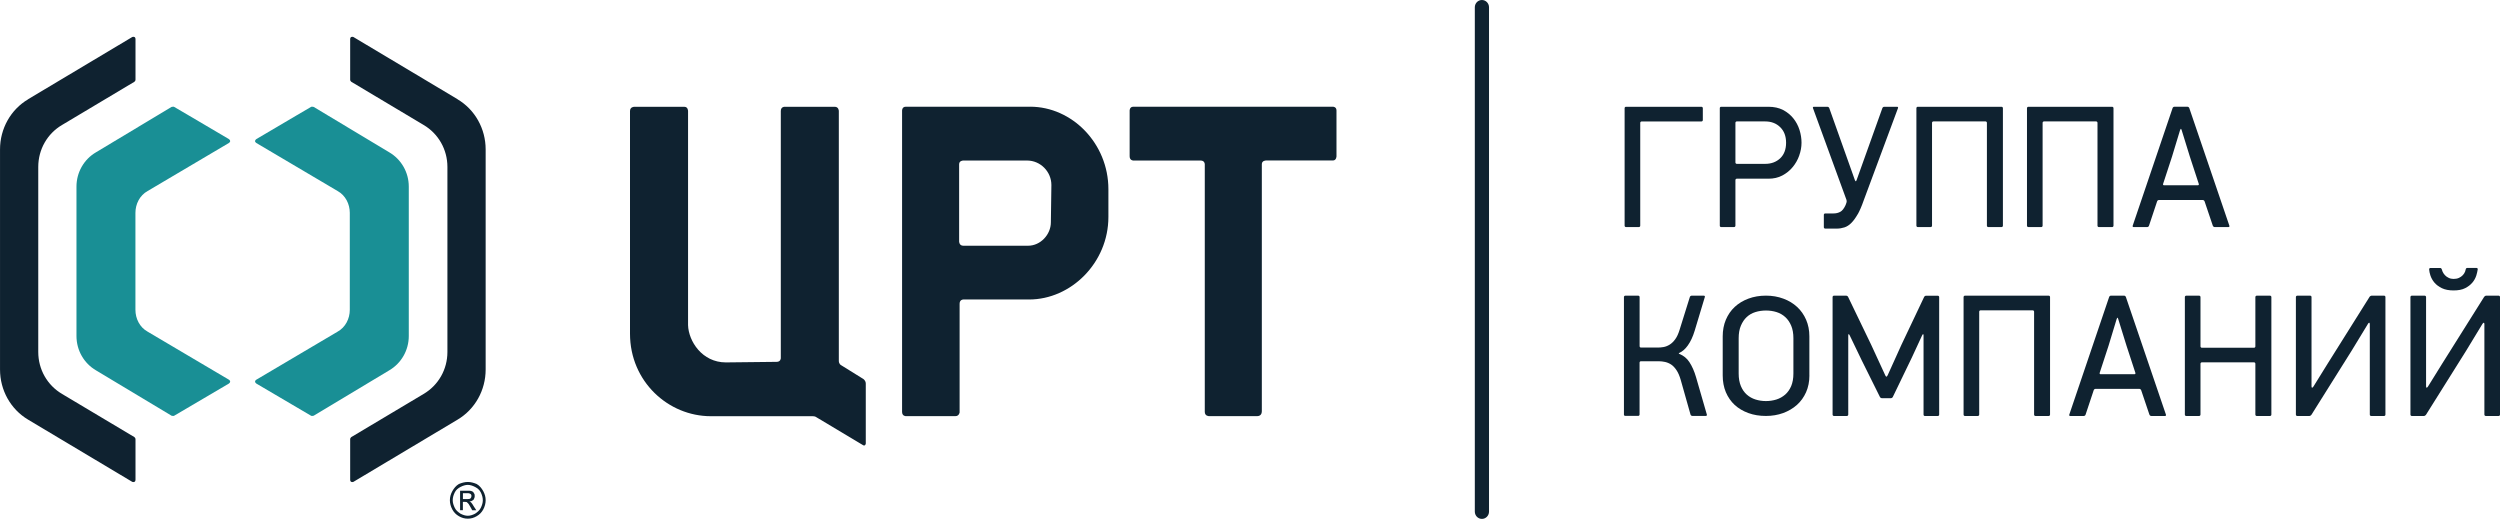 <?xml version="1.0" encoding="UTF-8"?> <svg xmlns="http://www.w3.org/2000/svg" xmlns:xlink="http://www.w3.org/1999/xlink" xmlns:xodm="http://www.corel.com/coreldraw/odm/2003" xml:space="preserve" width="133.966mm" height="27.806mm" version="1.0" style="shape-rendering:geometricPrecision; text-rendering:geometricPrecision; image-rendering:optimizeQuality; fill-rule:evenodd; clip-rule:evenodd" viewBox="0 0 66871 13880"> <defs> <style type="text/css"> .fil0 {fill:#0F2230} .fil1 {fill:#198F95} </style> </defs> <g id="Слой_x0020_1">  <g id="_1460432024208"> <path class="fil0" d="M39639 13880c-105,0 -190,-87 -190,-195l0 -13490c0,-108 85,-195 190,-195 104,0 190,87 190,195l0 13490c0,107 -85,195 -190,195z"></path> <path class="fil0" d="M35651 2855l-5338 0c-97,0 -97,100 -97,100l0 1225c0,114 97,114 97,114l1802 0c111,0 111,99 111,99l0 6624c0,114 111,114 111,114l1290 0c98,0 125,-72 125,-129l0 -6610c0,-99 111,-99 111,-99l1789 0c97,0 97,-114 97,-114l0 -1225c0,-100 -97,-100 -97,-100z"></path> <path class="fil0" d="M27554 2855l-3328 0c-97,0 -97,100 -97,100l0 8062c0,114 97,114 97,114l1331 0c97,0 111,-99 111,-99l0 -2907c0,-114 97,-114 97,-114l1761 0c1123,0 2122,-983 2122,-2208l0 -741c0,-1225 -971,-2208 -2094,-2208zm555 3091c0,328 -277,627 -610,627l-1733 0c-111,0 -111,-114 -111,-114l0 -2065c0,-100 111,-100 111,-100l1706 0c360,0 651,299 651,655 0,142 -14,826 -14,997z"></path> <path class="fil0" d="M23158 11844l0 -1582c0,-86 -69,-127 -69,-127l-596 -370c0,0 -56,-29 -56,-114l0 -6681c0,0 0,-114 -110,-114l-1345 0c0,0 -97,0 -97,114l0 6610c0,0 0,99 -111,99l-1358 15c-638,0 -999,-570 -1012,-997l0 -5726c0,0 0,-114 -97,-114l-1345 0c0,0 -111,0 -111,114l0 5954c0,1282 1025,2208 2162,2208l2718 0c56,0 83,14 83,14l1262 755c0,0 13,14 41,14 0,0 42,0 42,-71z"></path> <path class="fil0" d="M12237 2653l-2786 -1664c-43,-15 -85,0 -85,59l0 1081c0,29 14,43 29,58l1933 1154c397,233 639,657 639,1124l0 4950c0,467 -241,890 -639,1124l-1933 1153c-15,15 -29,30 -29,59l0 1080c0,59 42,74 85,59l2786 -1664c469,-278 753,-788 753,-1343l0 -5885c0,-555 -285,-1066 -753,-1343z"></path> <path class="fil0" d="M12382 13350l109 0c44,0 76,0 98,-23 11,-12 21,-34 21,-56 0,-11 0,-33 -10,-45 -11,-11 -22,-22 -33,-22 -22,-12 -44,-12 -87,-12l-98 0 0 157zm-76 301l0 -525 174 0c65,0 109,0 130,10 33,12 54,23 65,56 22,23 22,45 22,78 0,33 -11,67 -33,101 -33,22 -65,44 -109,44 11,11 33,11 44,22 21,22 43,56 76,112l65 100 -109 0 -43 -78c-33,-67 -66,-112 -87,-124 -11,-22 -33,-22 -66,-22l-54 0 0 223 -76 0zm206 -681c-64,0 -130,22 -196,56 -65,33 -119,78 -152,145 -33,67 -55,134 -55,212 0,67 22,134 55,201 32,67 87,112 152,156 66,34 131,56 196,56 66,0 131,-22 196,-56 65,-44 119,-89 152,-156 33,-67 54,-135 54,-201 0,-78 -22,-145 -54,-212 -33,-67 -87,-111 -152,-145 -66,-34 -131,-56 -196,-56zm0 -78c77,0 163,22 239,55 76,45 131,112 174,190 43,79 65,156 65,246 0,78 -22,168 -65,246 -43,78 -98,134 -174,178 -76,45 -152,67 -239,67 -87,0 -163,-23 -239,-67 -76,-44 -131,-100 -174,-178 -44,-79 -66,-168 -66,-246 0,-90 22,-167 66,-246 43,-77 98,-145 174,-190 76,-33 163,-55 239,-55z"></path> <path class="fil0" d="M753 2653l2786 -1664c43,-15 85,0 85,59l0 1081c0,29 -14,43 -29,58l-1933 1154c-398,233 -639,657 -639,1124l0 4950c0,467 241,890 639,1124l1933 1153c14,15 29,30 29,59l0 1080c0,59 -42,74 -85,59l-2786 -1664c-469,-278 -753,-788 -753,-1343l0 -5885c0,-555 284,-1066 753,-1343z"></path> <path class="fil1" d="M6123 10157l-2174 -1285c-213,-117 -327,-350 -327,-584l0 -1297 0 -1298c0,-233 114,-467 327,-584l2174 -1285c45,-29 43,-73 0,-103l-1066 -628 -398 -233c-28,-15 -42,0 -71,0l-2018 1212c-327,190 -525,540 -525,920l0 1998 0 1998c0,380 198,730 525,920l2018 1212c29,0 43,15 71,0l398 -234 1066 -627c43,-30 45,-73 0,-103z"></path> <path class="fil1" d="M6855 10157l2174 -1285c213,-117 327,-350 327,-584l0 -1297 0 -1298c0,-233 -114,-467 -327,-584l-2174 -1285c-45,-29 -43,-73 0,-103l1066 -628 398 -233c28,-15 43,0 71,0l2018 1212c327,190 526,540 526,920l0 1998 0 1998c0,380 -199,730 -526,920l-2018 1212c-29,0 -43,15 -71,0l-398 -234 -1066 -627c-43,-30 -45,-73 0,-103z"></path> <path class="fil0" d="M43874 3285l0 2752c0,20 -16,37 -36,37l-346 0c-20,0 -36,-17 -36,-37l0 -3144c0,-20 16,-37 36,-37l2020 0c19,0 36,17 36,37l0 319c0,20 -17,37 -36,37l-1602 0c-20,0 -36,17 -36,37z"></path> <path class="fil0" d="M47618 3402c-105,-103 -239,-154 -402,-154l-761 0c-19,0 -35,17 -35,37l0 1061c0,20 16,37 35,37l761 0c163,0 297,-50 402,-149 104,-99 157,-238 157,-416 0,-175 -52,-313 -157,-416zm509 759c-41,114 -99,217 -175,308 -75,92 -168,167 -277,225 -109,58 -233,86 -373,86l-847 0c-19,0 -35,17 -35,37l0 1220c0,20 -16,37 -36,37l-347 0c-20,0 -35,-17 -35,-37l0 -3144c0,-20 16,-37 35,-37l1265 0c152,0 282,29 393,86 110,58 202,133 275,225 73,91 128,194 164,308 36,114 54,228 54,343 0,115 -21,230 -62,343z"></path> <path class="fil0" d="M49689 5732c-55,97 -110,173 -168,231 -57,58 -119,98 -184,119 -65,21 -134,33 -207,33l-309 0c-20,0 -36,-17 -36,-37l0 -332c0,-20 16,-37 36,-37l227 0c64,0 122,-14 175,-42 54,-28 101,-89 144,-182l24 -68c7,-19 7,-50 0,-69l-897 -2457c-7,-19 3,-35 23,-35l365 0c20,0 41,16 48,35l685 1925c7,19 18,34 24,34 6,0 17,-15 23,-34l689 -1925c7,-19 28,-35 48,-35l347 0c20,0 30,16 23,35l-919 2473c-52,150 -105,272 -159,369z"></path> <path class="fil0" d="M53147 6037l0 -2752c0,-20 -16,-37 -35,-37l-1397 0c-20,0 -36,17 -36,37l0 2752c0,20 -16,37 -35,37l-347 0c-20,0 -36,-17 -36,-37l0 -3144c0,-20 16,-37 36,-37l2242 0c20,0 36,17 36,37l0 3144c0,20 -16,37 -36,37l-356 0c-20,0 -36,-17 -36,-37z"></path> <path class="fil0" d="M56105 6037l0 -2752c0,-20 -16,-37 -36,-37l-1396 0c-20,0 -36,17 -36,37l0 2752c0,20 -16,37 -35,37l-347 0c-19,0 -36,-17 -36,-37l0 -3144c0,-20 17,-37 36,-37l2242 0c20,0 36,17 36,37l0 3144c0,20 -16,37 -36,37l-356 0c-20,0 -36,-17 -36,-37z"></path> <path class="fil0" d="M58314 3479l-216 712 -239 730c-6,19 5,35 25,35l906 0c20,0 31,-16 25,-35l-239 -730 -220 -712c-6,-19 -15,-35 -20,-35 -5,0 -14,16 -20,35zm876 2560l-221 -654c-7,-19 -28,-35 -48,-35l-1174 0c-20,0 -41,16 -47,35l-218 654c-6,19 -27,35 -47,35l-365 0c-19,0 -30,-16 -24,-35l1068 -3149c6,-19 28,-35 47,-35l351 0c20,0 41,16 48,35l1073 3149c7,19 -4,35 -24,35l-370 0c-20,0 -41,-16 -48,-35z"></path> <path class="fil0" d="M43438 11090l0 -3144c0,-20 16,-37 36,-37l347 0c20,0 36,16 36,37l0 1314c0,20 16,37 36,37l451 0c48,0 100,-5 154,-14 55,-10 109,-31 162,-64 53,-32 102,-80 148,-142 46,-62 85,-146 118,-253l275 -880c6,-19 27,-35 47,-35l329 0c20,0 31,16 25,35l-272 903c-48,159 -110,292 -186,397 -67,94 -143,159 -226,197 -18,8 -18,18 0,25 114,45 205,119 270,219 73,111 132,245 178,403l290 1002c6,19 -6,35 -26,35l-365 0c-19,0 -41,-16 -46,-35l-262 -927c-31,-106 -67,-192 -112,-259 -44,-67 -92,-118 -143,-152 -52,-34 -106,-57 -164,-70 -57,-13 -115,-19 -173,-19l-473 0c-20,0 -36,16 -36,37l0 1388c0,20 -16,37 -36,37l-347 0c-20,0 -36,-16 -36,-37z"></path> <path class="fil0" d="M47971 9048c0,-131 -20,-243 -59,-336 -40,-94 -92,-170 -159,-231 -67,-61 -144,-105 -233,-133 -89,-28 -183,-42 -283,-42 -99,0 -194,14 -284,42 -89,28 -166,72 -231,133 -65,60 -116,137 -156,231 -40,94 -59,206 -59,336l0 943c0,131 20,243 59,336 39,94 92,169 158,228 67,59 144,103 233,131 89,28 182,42 279,42 100,0 193,-15 281,-42 88,-28 166,-72 234,-131 68,-59 121,-135 161,-228 39,-93 59,-206 59,-336l0 -943zm428 995c0,165 -30,315 -89,448 -60,134 -141,247 -246,341 -105,93 -228,165 -369,217 -142,51 -294,77 -458,77 -170,0 -327,-25 -469,-77 -143,-52 -265,-124 -367,-217 -101,-94 -180,-208 -237,-341 -56,-134 -84,-284 -84,-448l0 -1046c0,-162 28,-310 84,-444 57,-134 135,-248 237,-343 102,-95 224,-169 367,-222 142,-53 299,-80 469,-80 167,0 322,27 464,80 143,52 266,127 369,222 103,95 183,210 241,343 58,134 87,282 87,444l0 1046z"></path> <path class="fil0" d="M50490 10043l371 -821 607 -1279c9,-19 32,-33 52,-33l314 0c20,0 36,17 36,37l0 3144c0,20 -16,37 -36,37l-346 0c-20,0 -36,-16 -36,-37l0 -2117c0,-20 -5,-37 -11,-37 -7,0 -19,15 -27,33l-272 588 -512 1060c-8,18 -31,33 -51,33l-242 0c-20,0 -43,-15 -52,-33l-483 -972 -326 -677c-9,-18 -21,-33 -27,-33 -6,0 -11,16 -11,37l0 2117c0,20 -16,37 -36,37l-347 0c-20,0 -36,-16 -36,-37l0 -3144c0,-20 16,-37 36,-37l328 0c19,0 43,15 51,33l617 1280 379 822c9,18 22,33 29,33 7,0 20,-15 29,-33z"></path> <path class="fil0" d="M54409 11090l0 -2752c0,-20 -16,-37 -35,-37l-1397 0c-20,0 -36,16 -36,37l0 2752c0,20 -16,37 -36,37l-347 0c-20,0 -35,-16 -35,-37l0 -3144c0,-20 16,-37 35,-37l2243 0c20,0 35,16 35,37l0 3144c0,20 -16,37 -35,37l-356 0c-20,0 -36,-16 -36,-37z"></path> <path class="fil0" d="M56618 8532l-216 712 -239 731c-6,20 5,35 24,35l907 0c20,0 31,-16 25,-35l-239 -731 -221 -712c-6,-20 -15,-35 -20,-35 -5,0 -14,15 -20,35zm876 2560l-221 -655c-7,-19 -29,-35 -48,-35l-1174 0c-20,0 -41,16 -47,35l-218 655c-6,19 -27,35 -47,35l-365 0c-20,0 -30,-15 -24,-35l1067 -3149c7,-19 28,-35 48,-35l351 0c20,0 41,16 48,35l1072 3149c7,19 -4,35 -24,35l-369 0c-20,0 -41,-15 -48,-35z"></path> <path class="fil0" d="M60328 11090l0 -1361c0,-20 -16,-37 -35,-37l-1397 0c-20,0 -36,17 -36,37l0 1361c0,20 -16,37 -36,37l-347 0c-20,0 -35,-16 -35,-37l0 -3144c0,-20 16,-37 35,-37l347 0c20,0 36,16 36,37l0 1319c0,20 16,37 36,37l1397 0c20,0 35,-17 35,-37l0 -1319c0,-20 17,-37 36,-37l356 0c20,0 36,16 36,37l0 3144c0,20 -16,37 -36,37l-356 0c-20,0 -36,-16 -36,-37z"></path> <path class="fil0" d="M63339 8664l-436 717 -1076 1715c-11,17 -35,31 -55,31l-324 0c-20,0 -36,-16 -36,-37l0 -3144c0,-20 16,-37 36,-37l347 0c20,0 35,16 35,37l0 2388c0,20 7,37 16,37 8,0 25,-14 35,-31l381 -614 1121 -1786c11,-17 36,-31 56,-31l333 0c20,0 35,16 35,37l0 3144c0,20 -16,37 -35,37l-347 0c-20,0 -36,-16 -36,-37l0 -2421c0,-20 -7,-37 -16,-37 -9,0 -25,14 -35,31z"></path> <path class="fil0" d="M65314 7203c5,20 12,40 21,62 15,35 37,66 64,96 28,29 60,54 101,72 39,19 83,28 131,28 54,0 102,-9 143,-28 41,-19 74,-43 102,-72 28,-30 48,-61 62,-96 8,-21 14,-42 17,-61 3,-20 19,-37 39,-37l250 0c20,0 34,16 32,37 -8,52 -20,106 -37,162 -22,70 -57,135 -107,194 -50,59 -115,109 -195,149 -80,41 -183,60 -307,60 -124,0 -228,-20 -312,-60 -83,-41 -150,-90 -200,-149 -50,-59 -86,-124 -109,-194 -19,-56 -29,-110 -33,-161 -2,-20 15,-37 35,-37l260 0c20,0 37,16 42,36zm1088 1461l-435 716 -1076 1716c-11,17 -36,31 -55,31l-324 0c-20,0 -36,-17 -36,-37l0 -3144c0,-20 16,-37 36,-37l346 0c20,0 36,17 36,37l0 2388c0,20 7,37 16,37 8,0 25,-14 35,-31l381 -614 1122 -1786c11,-17 35,-31 55,-31l333 0c20,0 36,17 36,37l0 3144c0,20 -16,37 -36,37l-346 0c-20,0 -36,-17 -36,-37l0 -2421c0,-21 -7,-37 -16,-37 -9,0 -24,14 -35,31z"></path> </g> </g> </svg> 